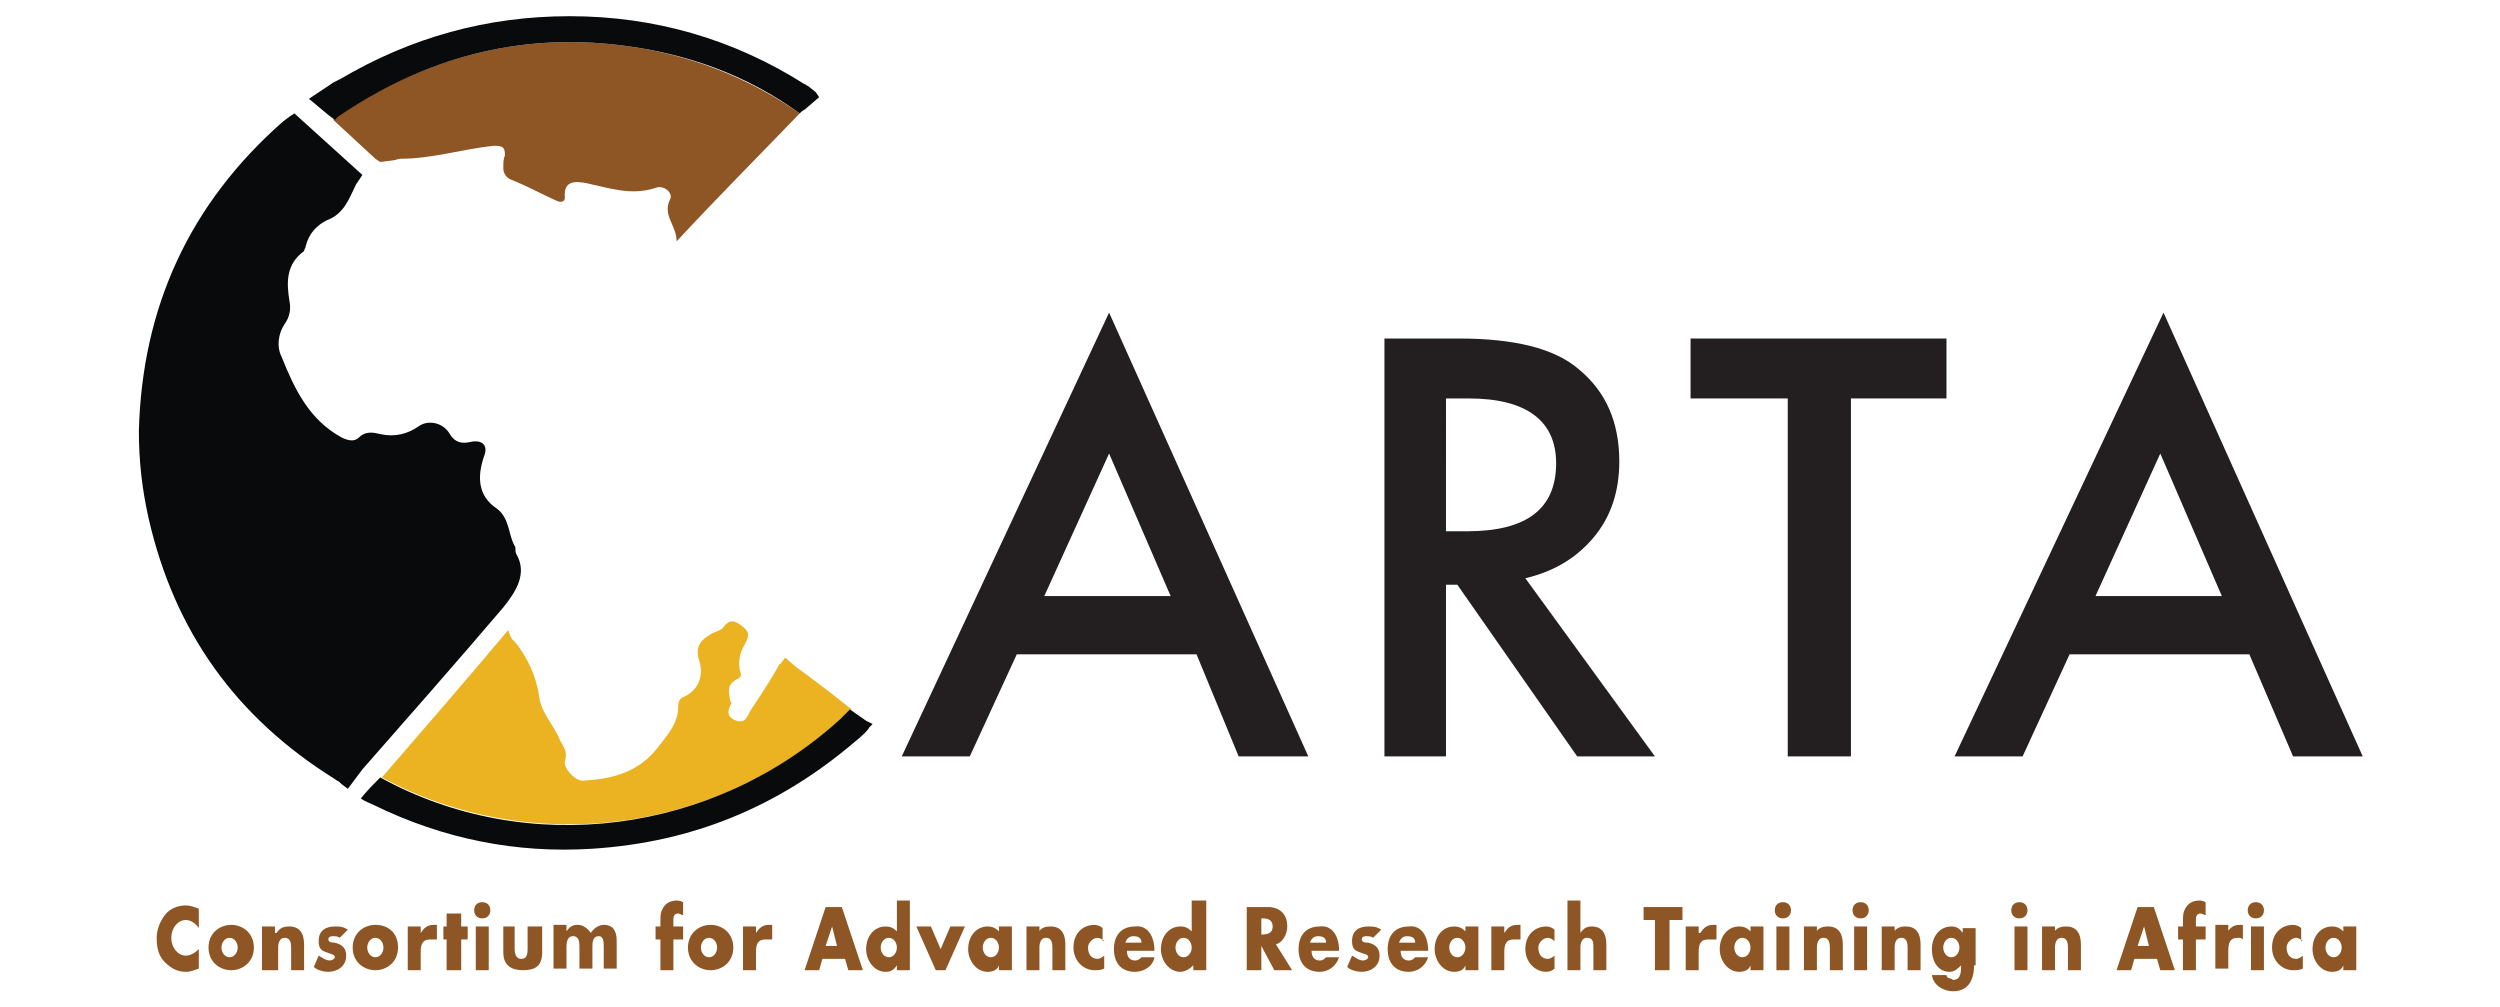 <svg xmlns="http://www.w3.org/2000/svg" xmlns:xlink="http://www.w3.org/1999/xlink" id="Layer_1" x="0px" y="0px" viewBox="0 0 139.4 62.2" style="enable-background:new 0 0 139.4 62.2;" xml:space="preserve" width="134"  height="54" ><script xmlns="" id="eppiocemhmnlbhjplcgkofciiegomcon"/><script xmlns=""/><script xmlns=""/><style type="text/css">	.st0{fill:#090A0C;}	.st1{fill:#EBB322;}	.st2{fill:#8E5624;}	.st3{fill:#231F20;}</style><g>	<g>		<path class="st0" d="M23.6,37.5c-2.9,3.4-5.8,6.7-8.7,10l0,0l-0.9,1.2l-0.4-0.3l-0.1-0.1c-0.1-0.1-0.2-0.1-0.3-0.2   C7.1,44.3,3.3,39,1.7,32c-0.4-1.8-0.6-3.5-0.6-5.4C1.3,19,4.2,12.6,10,7.5l0.4-0.3l0,0L10.7,7l4.2,3.8l-0.4,0.6v0   c-0.4,0.8-0.7,1.8-1.8,2.2c-0.6,0.3-1.1,0.8-1.3,1.6c0,0.1-0.1,0.2-0.1,0.3c-1.1,0.8-1.1,1.9-0.9,3.1c0.1,0.5,0,1-0.3,1.4   c-0.4,0.6-0.5,1.4-0.2,2c0.8,2,1.7,3.9,3.7,5c0.4,0.2,0.8,0.3,1.1,0c0.4-0.4,0.9-0.3,1.3-0.2c0.9,0.2,1.7,0,2.4-0.5   c0.6-0.4,1.5-0.2,1.9,0.5c0.3,0.5,0.7,0.6,1.2,0.5c0.8-0.2,1.2,0.2,0.9,0.9c-0.4,1.2-0.4,2.4,0.8,3.2c0.8,0.6,0.7,1.6,1.1,2.3   c0.1,0.1,0,0.3,0.1,0.5C25.1,35.4,24.4,36.5,23.6,37.5"/>		<path class="st0" d="M10.3,7.2L10,7.5C10.1,7.4,10.2,7.3,10.3,7.2"/>		<path class="st1" d="M45.1,43.8c-0.2,0.2-0.4,0.4-0.6,0.6c-7.9,7.1-19.3,8.5-28.4,3.6c2.6-3,5.2-6,7.8-9.1   c0.1,0.3,0.2,0.6,0.4,0.7c0.8,1,1.3,2.1,1.5,3.3c0.1,1.1,0.9,1.8,1.3,2.8c0.2,0.4,0.5,0.7,0.3,1.3c-0.1,0.4,0.6,1.2,1.1,1.2   c1.8-0.1,3.4-0.5,4.6-2c0.6-0.8,1.3-1.5,1.3-2.6c0-0.3,0.1-0.5,0.4-0.6c0.8-0.4,1.2-1.2,0.9-2.2c-0.3-0.9,0.1-1.3,0.8-1.7   c0.2-0.1,0.6-0.2,0.7-0.4c0.4-0.5,0.7-0.4,1.2,0c0.5,0.4,0.3,0.7,0.1,1.1c-0.3,0.5-0.4,1-0.3,1.6c0.1,0.2,0.1,0.4-0.1,0.5   c-0.7,0.3-0.6,0.8-0.5,1.3c0,0.1,0.1,0.2,0.1,0.2c-0.3,0.5-0.3,0.9,0.3,1.1c0.6,0.2,0.7-0.4,0.9-0.7c0.6-0.9,1.2-1.8,1.7-2.7   c0-0.1,0.1-0.1,0.1-0.1l0,0l0.3-0.4l0.7,0.6l0,0C42.8,42,44,42.9,45.1,43.8"/>		<path class="st0" d="M46.4,44.7l-0.2,0.2c-0.1,0.2-0.4,0.5-0.9,0.9c-4.7,4-10,6.2-16.2,6.6c-4.7,0.3-9.2-0.6-13.5-2.7   c-0.2-0.1-0.5-0.2-0.8-0.4c0.4-0.5,0.8-0.9,1.2-1.3c9.1,5,20.6,3.5,28.4-3.6c0.2-0.2,0.4-0.4,0.6-0.6l1,0.7L46.4,44.7z"/>		<path class="st0" d="M42,6.9l0.4-0.3c0,0-0.1,0.1-0.1,0.1C42.2,6.8,42.1,6.8,42,6.9"/>		<path class="st0" d="M42.8,5.7l-0.5-0.4C42.6,5.5,42.7,5.6,42.8,5.7"/>		<path class="st0" d="M13.5,4.9l-0.4,0.2c0.1,0,0.1-0.1,0.2-0.1C13.4,5,13.5,4.9,13.5,4.9"/>		<path class="st2" d="M41.9,7c-2.5,2.6-5,5.1-7.6,7.9c0-1-0.9-1.6-0.4-2.6c0.2-0.4-0.4-0.9-0.9-0.7c-1.5,0.5-2.9,0-4.3-0.3   c-0.6-0.1-1.4-0.2-1.3,0.9c0,0.3-0.3,0.3-0.5,0.2c-0.9-0.4-1.8-0.9-2.8-1.3c-0.3-0.1-0.5-0.4-0.5-0.7c0-0.3,0-0.6,0.1-0.8   c0-0.5-0.1-0.6-0.7-0.6c-1.9,0.2-3.8,0.8-5.7,0.8c-0.2,0-0.4,0.1-0.5,0.1l0,0L16,10l-0.3-0.2l-2.6-2.4c0.1-0.1,0.2-0.2,0.2-0.2   C18.7,3.6,24.5,2,30.9,2.8C34.9,3.3,38.6,4.7,41.9,7"/>		<path class="st0" d="M43.1,6l-0.7,0.6L42,6.9L41.9,7c-3.3-2.4-7-3.7-11-4.2C24.5,2,18.7,3.6,13.4,7.2c-0.1,0.1-0.2,0.2-0.2,0.2   l-0.4-0.3l-1.2-1l1.2-0.8l0.3-0.2l0.4-0.2C17.9,2.3,22.6,1,27.7,1c5.2,0,10.1,1.4,14.5,4.2c0.1,0,0.1,0.1,0.2,0.1l0.5,0.4L43.1,6z   "/>	</g>	<path class="st3" d="M64.8,36.8L61,28l-4,8.8H64.8z M66.4,40.4H55.3l-2.9,6.3h-4.2L61,19.3l12.3,27.4h-4.3L66.4,40.4z"/>	<g>		<path class="st3" d="M81.9,32.8h1.2c3.7,0,5.5-1.4,5.5-4.2c0-2.6-1.8-4-5.4-4h-1.4V32.8z M86.7,35.7l8,11h-4.8l-7.4-10.6h-0.7   v10.6H78V20.9h4.6c3.4,0,5.9,0.6,7.4,1.9c1.7,1.4,2.5,3.3,2.5,5.7c0,1.8-0.5,3.4-1.6,4.7C89.8,34.5,88.4,35.3,86.7,35.7"/>	</g>	<polygon class="st3" points="106.8,24.6 106.8,46.7 102.9,46.7 102.9,24.6 96.9,24.6 96.9,20.9 112.7,20.9 112.7,24.6  "/>	<path class="st3" d="M125.9,28l3.8,8.8h-7.8L125.9,28z M113.2,46.7h4.2l2.9-6.3h11.1l2.7,6.3h4.3l-12.3-27.4L113.2,46.7z"/>	<g>		<path class="st2" d="M4.8,57.3C4.6,57,4.3,56.8,4,56.8c-0.5,0-0.9,0.5-0.9,1.1C3.1,58.5,3.5,59,4,59c0.3,0,0.6-0.2,0.8-0.4v1.2   C4.5,59.9,4.3,60,4,60c-0.5,0-0.9-0.2-1.3-0.6c-0.4-0.4-0.5-0.9-0.5-1.5c0-0.5,0.2-1,0.5-1.4C3,56.1,3.5,55.9,4,55.9   c0.3,0,0.5,0.1,0.8,0.2V57.3z"/>		<path class="st2" d="M6.2,58.5c0,0.3,0.2,0.6,0.5,0.6c0.3,0,0.5-0.3,0.5-0.6c0-0.3-0.2-0.6-0.5-0.6C6.4,57.9,6.2,58.2,6.2,58.5    M8.2,58.5c0,0.9-0.7,1.4-1.4,1.4c-0.7,0-1.4-0.5-1.4-1.4s0.7-1.4,1.4-1.4C7.5,57.1,8.2,57.6,8.2,58.5"/>		<path class="st2" d="M9.6,57.6L9.6,57.6c0.2-0.3,0.4-0.4,0.8-0.4c0.6,0,0.9,0.4,0.9,1.1v1.6h-0.8v-1.3c0-0.3,0-0.7-0.4-0.7   c-0.3,0-0.4,0.3-0.4,0.6v1.4H8.7v-2.7h0.8V57.6z"/>		<path class="st2" d="M13.5,57.9c-0.1-0.1-0.3-0.1-0.4-0.1c-0.1,0-0.3,0-0.3,0.2c0,0.2,0.3,0.2,0.4,0.2c0.4,0.1,0.7,0.3,0.7,0.8   c0,0.7-0.6,1-1.1,1c-0.3,0-0.7-0.1-0.9-0.3l0.3-0.7c0.2,0.1,0.4,0.3,0.7,0.3c0.1,0,0.3-0.1,0.3-0.2c0-0.2-0.3-0.2-0.5-0.3   c-0.3-0.1-0.5-0.2-0.5-0.7c0-0.7,0.5-0.9,1-0.9c0.3,0,0.5,0,0.8,0.2L13.5,57.9z"/>		<path class="st2" d="M15.2,58.5c0,0.3,0.2,0.6,0.5,0.6c0.3,0,0.5-0.3,0.5-0.6c0-0.3-0.2-0.6-0.5-0.6   C15.4,57.9,15.2,58.2,15.2,58.5 M17.1,58.5c0,0.9-0.7,1.4-1.4,1.4c-0.7,0-1.4-0.5-1.4-1.4s0.7-1.4,1.4-1.4   C16.5,57.1,17.1,57.6,17.1,58.5"/>		<path class="st2" d="M18.5,57.6L18.5,57.6c0.2-0.3,0.4-0.5,0.8-0.5h0.2v0.9C19.3,58,19.2,58,19.1,58c-0.5,0-0.6,0.3-0.6,0.8v1.1   h-0.8v-2.7h0.8V57.6z"/>	</g>	<polygon class="st2" points="21,59.9 20.1,59.9 20.1,58 19.9,58 19.9,57.2 20.1,57.2 20.1,56.4 21,56.4 21,57.2 21.4,57.2 21.4,58   21,58  "/>	<g>		<path class="st2" d="M22.7,59.9h-0.8v-2.7h0.8V59.9z M22.8,56.2c0,0.3-0.2,0.5-0.5,0.5c-0.3,0-0.5-0.2-0.5-0.5   c0-0.3,0.2-0.5,0.5-0.5C22.6,55.7,22.8,55.9,22.8,56.2"/>		<path class="st2" d="M24.3,57.2v1.4c0,0.3,0.1,0.6,0.4,0.6c0.3,0,0.4-0.2,0.4-0.6v-1.4H26v1.6c0,0.9-0.5,1.1-1.2,1.1   c-0.7,0-1.2-0.3-1.2-1.1v-1.6H24.3z"/>		<path class="st2" d="M27.5,57.5L27.5,57.5c0.2-0.3,0.4-0.4,0.7-0.4c0.3,0,0.6,0.2,0.8,0.5c0.2-0.3,0.5-0.5,0.8-0.5   c0.6,0,0.8,0.4,0.8,1v1.7h-0.8v-1.3c0-0.3,0-0.7-0.3-0.7c-0.4,0-0.4,0.4-0.4,0.7v1.3h-0.8v-1.3c0-0.3,0-0.7-0.4-0.7   c-0.4,0-0.4,0.5-0.4,0.7v1.3h-0.8v-2.7h0.8V57.5z"/>		<path class="st2" d="M34.1,59.9h-0.8V58H33v-0.8h0.3v-0.3c0-0.4,0-0.6,0.2-0.9c0.2-0.3,0.5-0.4,0.8-0.4c0.1,0,0.2,0,0.4,0.1v0.8   c-0.1,0-0.2-0.1-0.3-0.1c-0.2,0-0.3,0.1-0.3,0.4v0.4h0.6V58h-0.6V59.9z"/>		<path class="st2" d="M35.8,58.5c0,0.3,0.2,0.6,0.5,0.6c0.3,0,0.5-0.3,0.5-0.6c0-0.3-0.2-0.6-0.5-0.6C36,57.9,35.8,58.2,35.8,58.5    M37.8,58.5c0,0.9-0.7,1.4-1.4,1.4c-0.7,0-1.4-0.5-1.4-1.4s0.7-1.4,1.4-1.4S37.8,57.6,37.8,58.5"/>		<path class="st2" d="M39.2,57.6L39.2,57.6c0.2-0.3,0.4-0.5,0.8-0.5h0.2v0.9C40,58,39.9,58,39.8,58c-0.5,0-0.6,0.3-0.6,0.8v1.1   h-0.8v-2.7h0.8V57.6z"/>	</g>	<path class="st2" d="M43.9,57.2L43.9,57.2l-0.4,1.2h0.7L43.9,57.2z M43.3,59.2l-0.2,0.7h-0.9l1.3-3.9h1l1.3,3.9h-0.9l-0.2-0.7H43.3  z"/>	<g>		<path class="st2" d="M46.9,58.5c0,0.3,0.2,0.6,0.5,0.6s0.5-0.3,0.5-0.6c0-0.3-0.2-0.6-0.5-0.6S46.9,58.2,46.9,58.5 M47.9,59.6   L47.9,59.6c-0.2,0.3-0.4,0.4-0.7,0.4c-0.7,0-1.2-0.7-1.2-1.4c0-0.8,0.5-1.4,1.2-1.4c0.3,0,0.5,0.1,0.7,0.3v-1.9h0.8v4.3h-0.8V59.6   z"/>	</g>	<polygon class="st2" points="50.6,58.6 51.2,57.2 52.1,57.2 50.9,59.9 50.3,59.9 49.1,57.2 50,57.2  "/>	<g>		<path class="st2" d="M53.2,58.5c0,0.3,0.2,0.6,0.5,0.6c0.3,0,0.5-0.3,0.5-0.6c0-0.3-0.2-0.6-0.5-0.6   C53.4,57.9,53.2,58.2,53.2,58.5 M55,59.9h-0.8v-0.3h0c-0.1,0.3-0.4,0.4-0.7,0.4c-0.7,0-1.2-0.7-1.2-1.4c0-0.8,0.5-1.4,1.2-1.4   c0.3,0,0.5,0.1,0.7,0.3v-0.3H55V59.9z"/>		<path class="st2" d="M56.6,57.6L56.6,57.6c0.2-0.3,0.4-0.4,0.8-0.4c0.6,0,0.9,0.4,0.9,1.1v1.6h-0.8v-1.3c0-0.3,0-0.7-0.4-0.7   c-0.3,0-0.4,0.3-0.4,0.6v1.4h-0.8v-2.7h0.8V57.6z"/>		<path class="st2" d="M60.7,58.1c-0.1-0.1-0.3-0.2-0.4-0.2c-0.3,0-0.6,0.3-0.6,0.6c0,0.4,0.2,0.7,0.6,0.7c0.1,0,0.3-0.1,0.4-0.2   v0.8c-0.2,0.1-0.4,0.1-0.6,0.1c-0.7,0-1.3-0.6-1.3-1.4c0-0.9,0.6-1.4,1.3-1.4c0.2,0,0.4,0.1,0.5,0.2V58.1z"/>		<path class="st2" d="M63,58.2c0-0.3-0.2-0.4-0.5-0.4c-0.2,0-0.4,0.1-0.5,0.4H63z M63.8,58.7h-1.7c0,0.4,0.2,0.6,0.5,0.6   c0.2,0,0.3-0.1,0.4-0.2h0.8c-0.1,0.6-0.7,0.9-1.2,0.9c-0.8,0-1.3-0.5-1.3-1.4c0-0.9,0.5-1.4,1.3-1.4   C63.3,57.1,63.8,57.7,63.8,58.7L63.8,58.7z"/>		<path class="st2" d="M65.1,58.5c0,0.3,0.2,0.6,0.5,0.6s0.5-0.3,0.5-0.6c0-0.3-0.2-0.6-0.5-0.6S65.1,58.2,65.1,58.5 M66.2,59.6   L66.2,59.6C66,59.8,65.7,60,65.4,60c-0.7,0-1.2-0.7-1.2-1.4c0-0.8,0.5-1.4,1.2-1.4c0.3,0,0.5,0.1,0.7,0.3v-1.9H67v4.3h-0.8V59.6z"/>		<path class="st2" d="M70.4,57.7L70.4,57.7c0.4,0,0.7-0.1,0.7-0.5s-0.3-0.5-0.6-0.5h-0.1V57.7z M72.3,59.9h-1.1l-0.8-1.5h0v1.5   h-0.9V56h1.3c0.7,0,1.2,0.4,1.2,1.2c0,0.5-0.3,1-0.7,1.1L72.3,59.9z"/>		<path class="st2" d="M74.4,58.2c0-0.3-0.2-0.4-0.5-0.4c-0.2,0-0.4,0.1-0.5,0.4H74.4z M75.2,58.7h-1.7c0,0.4,0.2,0.6,0.5,0.6   c0.2,0,0.3-0.1,0.4-0.2h0.8C75,59.7,74.5,60,74,60c-0.8,0-1.3-0.5-1.3-1.4c0-0.9,0.5-1.4,1.3-1.4C74.7,57.1,75.2,57.7,75.2,58.7   L75.2,58.7z"/>		<path class="st2" d="M77.3,57.9c-0.1-0.1-0.3-0.1-0.4-0.1c-0.1,0-0.3,0-0.3,0.2c0,0.2,0.3,0.2,0.4,0.2c0.4,0.1,0.7,0.3,0.7,0.8   c0,0.7-0.6,1-1.1,1c-0.3,0-0.7-0.1-0.9-0.3l0.3-0.7c0.2,0.1,0.4,0.3,0.7,0.3c0.1,0,0.3-0.1,0.3-0.2c0-0.2-0.3-0.2-0.5-0.3   c-0.3-0.1-0.5-0.2-0.5-0.7c0-0.7,0.5-0.9,1-0.9c0.3,0,0.5,0,0.8,0.2L77.3,57.9z"/>		<path class="st2" d="M79.9,58.2c0-0.3-0.2-0.4-0.5-0.4c-0.2,0-0.4,0.1-0.5,0.4H79.9z M80.7,58.7H79c0,0.4,0.2,0.6,0.5,0.6   c0.2,0,0.3-0.1,0.4-0.2h0.8C80.5,59.7,80,60,79.5,60c-0.8,0-1.3-0.5-1.3-1.4c0-0.9,0.5-1.4,1.3-1.4C80.2,57.1,80.7,57.7,80.7,58.7   L80.7,58.7z"/>		<path class="st2" d="M82,58.5c0,0.3,0.2,0.6,0.5,0.6c0.3,0,0.5-0.3,0.5-0.6c0-0.3-0.2-0.6-0.5-0.6C82.2,57.9,82,58.2,82,58.5    M83.8,59.9H83v-0.3h0c-0.1,0.3-0.4,0.4-0.7,0.4c-0.7,0-1.2-0.7-1.2-1.4c0-0.8,0.5-1.4,1.2-1.4c0.3,0,0.5,0.1,0.7,0.3v-0.3h0.8   V59.9z"/>		<path class="st2" d="M85.4,57.6L85.4,57.6c0.2-0.3,0.4-0.5,0.8-0.5h0.2v0.9C86.2,58,86.1,58,86,58c-0.5,0-0.6,0.3-0.6,0.8v1.1   h-0.8v-2.7h0.8V57.6z"/>		<path class="st2" d="M88.5,58.1c-0.1-0.1-0.3-0.2-0.4-0.2c-0.3,0-0.6,0.3-0.6,0.6c0,0.4,0.2,0.7,0.6,0.7c0.1,0,0.3-0.1,0.4-0.2   v0.8C88.4,59.9,88.2,60,88,60c-0.7,0-1.3-0.6-1.3-1.4c0-0.9,0.6-1.4,1.3-1.4c0.2,0,0.4,0.1,0.5,0.2V58.1z"/>		<path class="st2" d="M90.1,55.6v2h0c0.2-0.3,0.4-0.4,0.7-0.4c0.6,0,0.9,0.4,0.9,1.1v1.6h-0.8v-1.4c0-0.3,0-0.6-0.4-0.6   c-0.3,0-0.4,0.3-0.4,0.6v1.4h-0.8v-4.3H90.1z"/>	</g>	<polygon class="st2" points="95.6,59.9 94.7,59.9 94.7,56.8 94,56.8 94,56 96.4,56 96.4,56.8 95.6,56.8  "/>	<g>		<path class="st2" d="M97.5,57.6L97.5,57.6c0.2-0.3,0.4-0.5,0.8-0.5h0.2v0.9C98.3,58,98.2,58,98,58c-0.5,0-0.6,0.3-0.6,0.8v1.1   h-0.8v-2.7h0.8V57.6z"/>		<path class="st2" d="M99.6,58.5c0,0.3,0.2,0.6,0.5,0.6c0.3,0,0.5-0.3,0.5-0.6c0-0.3-0.2-0.6-0.5-0.6   C99.8,57.9,99.6,58.2,99.6,58.5 M101.4,59.9h-0.8v-0.3h0c-0.1,0.3-0.4,0.4-0.7,0.4c-0.7,0-1.2-0.7-1.2-1.4c0-0.8,0.5-1.4,1.2-1.4   c0.3,0,0.5,0.1,0.7,0.3v-0.3h0.8V59.9z"/>		<path class="st2" d="M103,59.9h-0.8v-2.7h0.8V59.9z M103.1,56.2c0,0.3-0.2,0.5-0.5,0.5c-0.3,0-0.5-0.2-0.5-0.5   c0-0.3,0.2-0.5,0.5-0.5C102.9,55.7,103.1,55.9,103.1,56.2"/>		<path class="st2" d="M104.6,57.6L104.6,57.6c0.2-0.3,0.4-0.4,0.8-0.4c0.6,0,0.9,0.4,0.9,1.1v1.6h-0.8v-1.3c0-0.3,0-0.7-0.4-0.7   c-0.3,0-0.4,0.3-0.4,0.6v1.4h-0.8v-2.7h0.8V57.6z"/>		<path class="st2" d="M107.8,59.9H107v-2.7h0.8V59.9z M107.9,56.2c0,0.3-0.2,0.5-0.5,0.5c-0.3,0-0.5-0.2-0.5-0.5   c0-0.3,0.2-0.5,0.5-0.5C107.7,55.7,107.9,55.9,107.9,56.2"/>		<path class="st2" d="M109.4,57.6L109.4,57.6c0.2-0.3,0.4-0.4,0.8-0.4c0.6,0,0.9,0.4,0.9,1.1v1.6h-0.8v-1.3c0-0.3,0-0.7-0.4-0.7   c-0.3,0-0.4,0.3-0.4,0.6v1.4h-0.8v-2.7h0.8V57.6z"/>		<path class="st2" d="M112.5,58.5c0,0.3,0.2,0.6,0.5,0.6c0.3,0,0.5-0.3,0.5-0.6c0-0.3-0.2-0.6-0.5-0.6   C112.7,57.9,112.5,58.2,112.5,58.5 M114.4,59.6c0,1.1-0.5,1.6-1.3,1.6c-0.5,0-1.2-0.3-1.3-1h0.9c0,0.1,0.1,0.2,0.2,0.2   c0.1,0,0.2,0.1,0.2,0.1c0.4,0,0.5-0.3,0.5-0.8v-0.1c-0.2,0.2-0.4,0.4-0.7,0.4c-0.7,0-1.1-0.6-1.1-1.4c0-0.8,0.5-1.4,1.2-1.4   c0.3,0,0.5,0.1,0.7,0.4h0v-0.3h0.8V59.6z"/>		<path class="st2" d="M117.7,59.9h-0.8v-2.7h0.8V59.9z M117.7,56.2c0,0.3-0.2,0.5-0.5,0.5c-0.3,0-0.5-0.2-0.5-0.5   c0-0.3,0.2-0.5,0.5-0.5C117.5,55.7,117.7,55.9,117.7,56.2"/>		<path class="st2" d="M119.3,57.6L119.3,57.6c0.2-0.3,0.4-0.4,0.8-0.4c0.6,0,0.9,0.4,0.9,1.1v1.6h-0.8v-1.3c0-0.3,0-0.7-0.4-0.7   c-0.3,0-0.4,0.3-0.4,0.6v1.4h-0.8v-2.7h0.8V57.6z"/>	</g>	<path class="st2" d="M124.9,57.2L124.9,57.2l-0.4,1.2h0.7L124.9,57.2z M124.3,59.2l-0.2,0.7h-0.9l1.3-3.9h1l1.3,3.9h-0.9l-0.2-0.7  H124.3z"/>	<g>		<path class="st2" d="M128.1,59.9h-0.8V58H127v-0.8h0.3v-0.3c0-0.4,0-0.6,0.2-0.9c0.2-0.3,0.5-0.4,0.8-0.4c0.1,0,0.2,0,0.4,0.1v0.8   c-0.1,0-0.2-0.1-0.3-0.1c-0.2,0-0.3,0.1-0.3,0.4v0.4h0.6V58h-0.6V59.9z"/>		<path class="st2" d="M130,57.6L130,57.6c0.2-0.3,0.4-0.5,0.8-0.5h0.2v0.9c-0.1-0.1-0.2-0.1-0.3-0.1c-0.5,0-0.6,0.3-0.6,0.8v1.1   h-0.8v-2.7h0.8V57.6z"/>		<path class="st2" d="M132.3,59.9h-0.8v-2.7h0.8V59.9z M132.3,56.2c0,0.3-0.2,0.5-0.5,0.5s-0.5-0.2-0.5-0.5c0-0.3,0.2-0.5,0.5-0.5   S132.3,55.9,132.3,56.2"/>		<path class="st2" d="M134.7,58.1c-0.1-0.1-0.3-0.2-0.4-0.2c-0.3,0-0.6,0.3-0.6,0.6c0,0.4,0.2,0.7,0.6,0.7c0.1,0,0.3-0.1,0.4-0.2   v0.8c-0.2,0.1-0.4,0.1-0.6,0.1c-0.7,0-1.3-0.6-1.3-1.4c0-0.9,0.6-1.4,1.3-1.4c0.2,0,0.4,0.1,0.5,0.2V58.1z"/>		<path class="st2" d="M136.1,58.5c0,0.3,0.2,0.6,0.5,0.6c0.3,0,0.5-0.3,0.5-0.6c0-0.3-0.2-0.6-0.5-0.6   C136.3,57.9,136.1,58.2,136.1,58.5 M138,59.9h-0.8v-0.3h0c-0.1,0.3-0.4,0.4-0.7,0.4c-0.7,0-1.2-0.7-1.2-1.4c0-0.8,0.5-1.4,1.2-1.4   c0.3,0,0.5,0.1,0.7,0.3v-0.3h0.8V59.9z"/>	</g></g></svg>